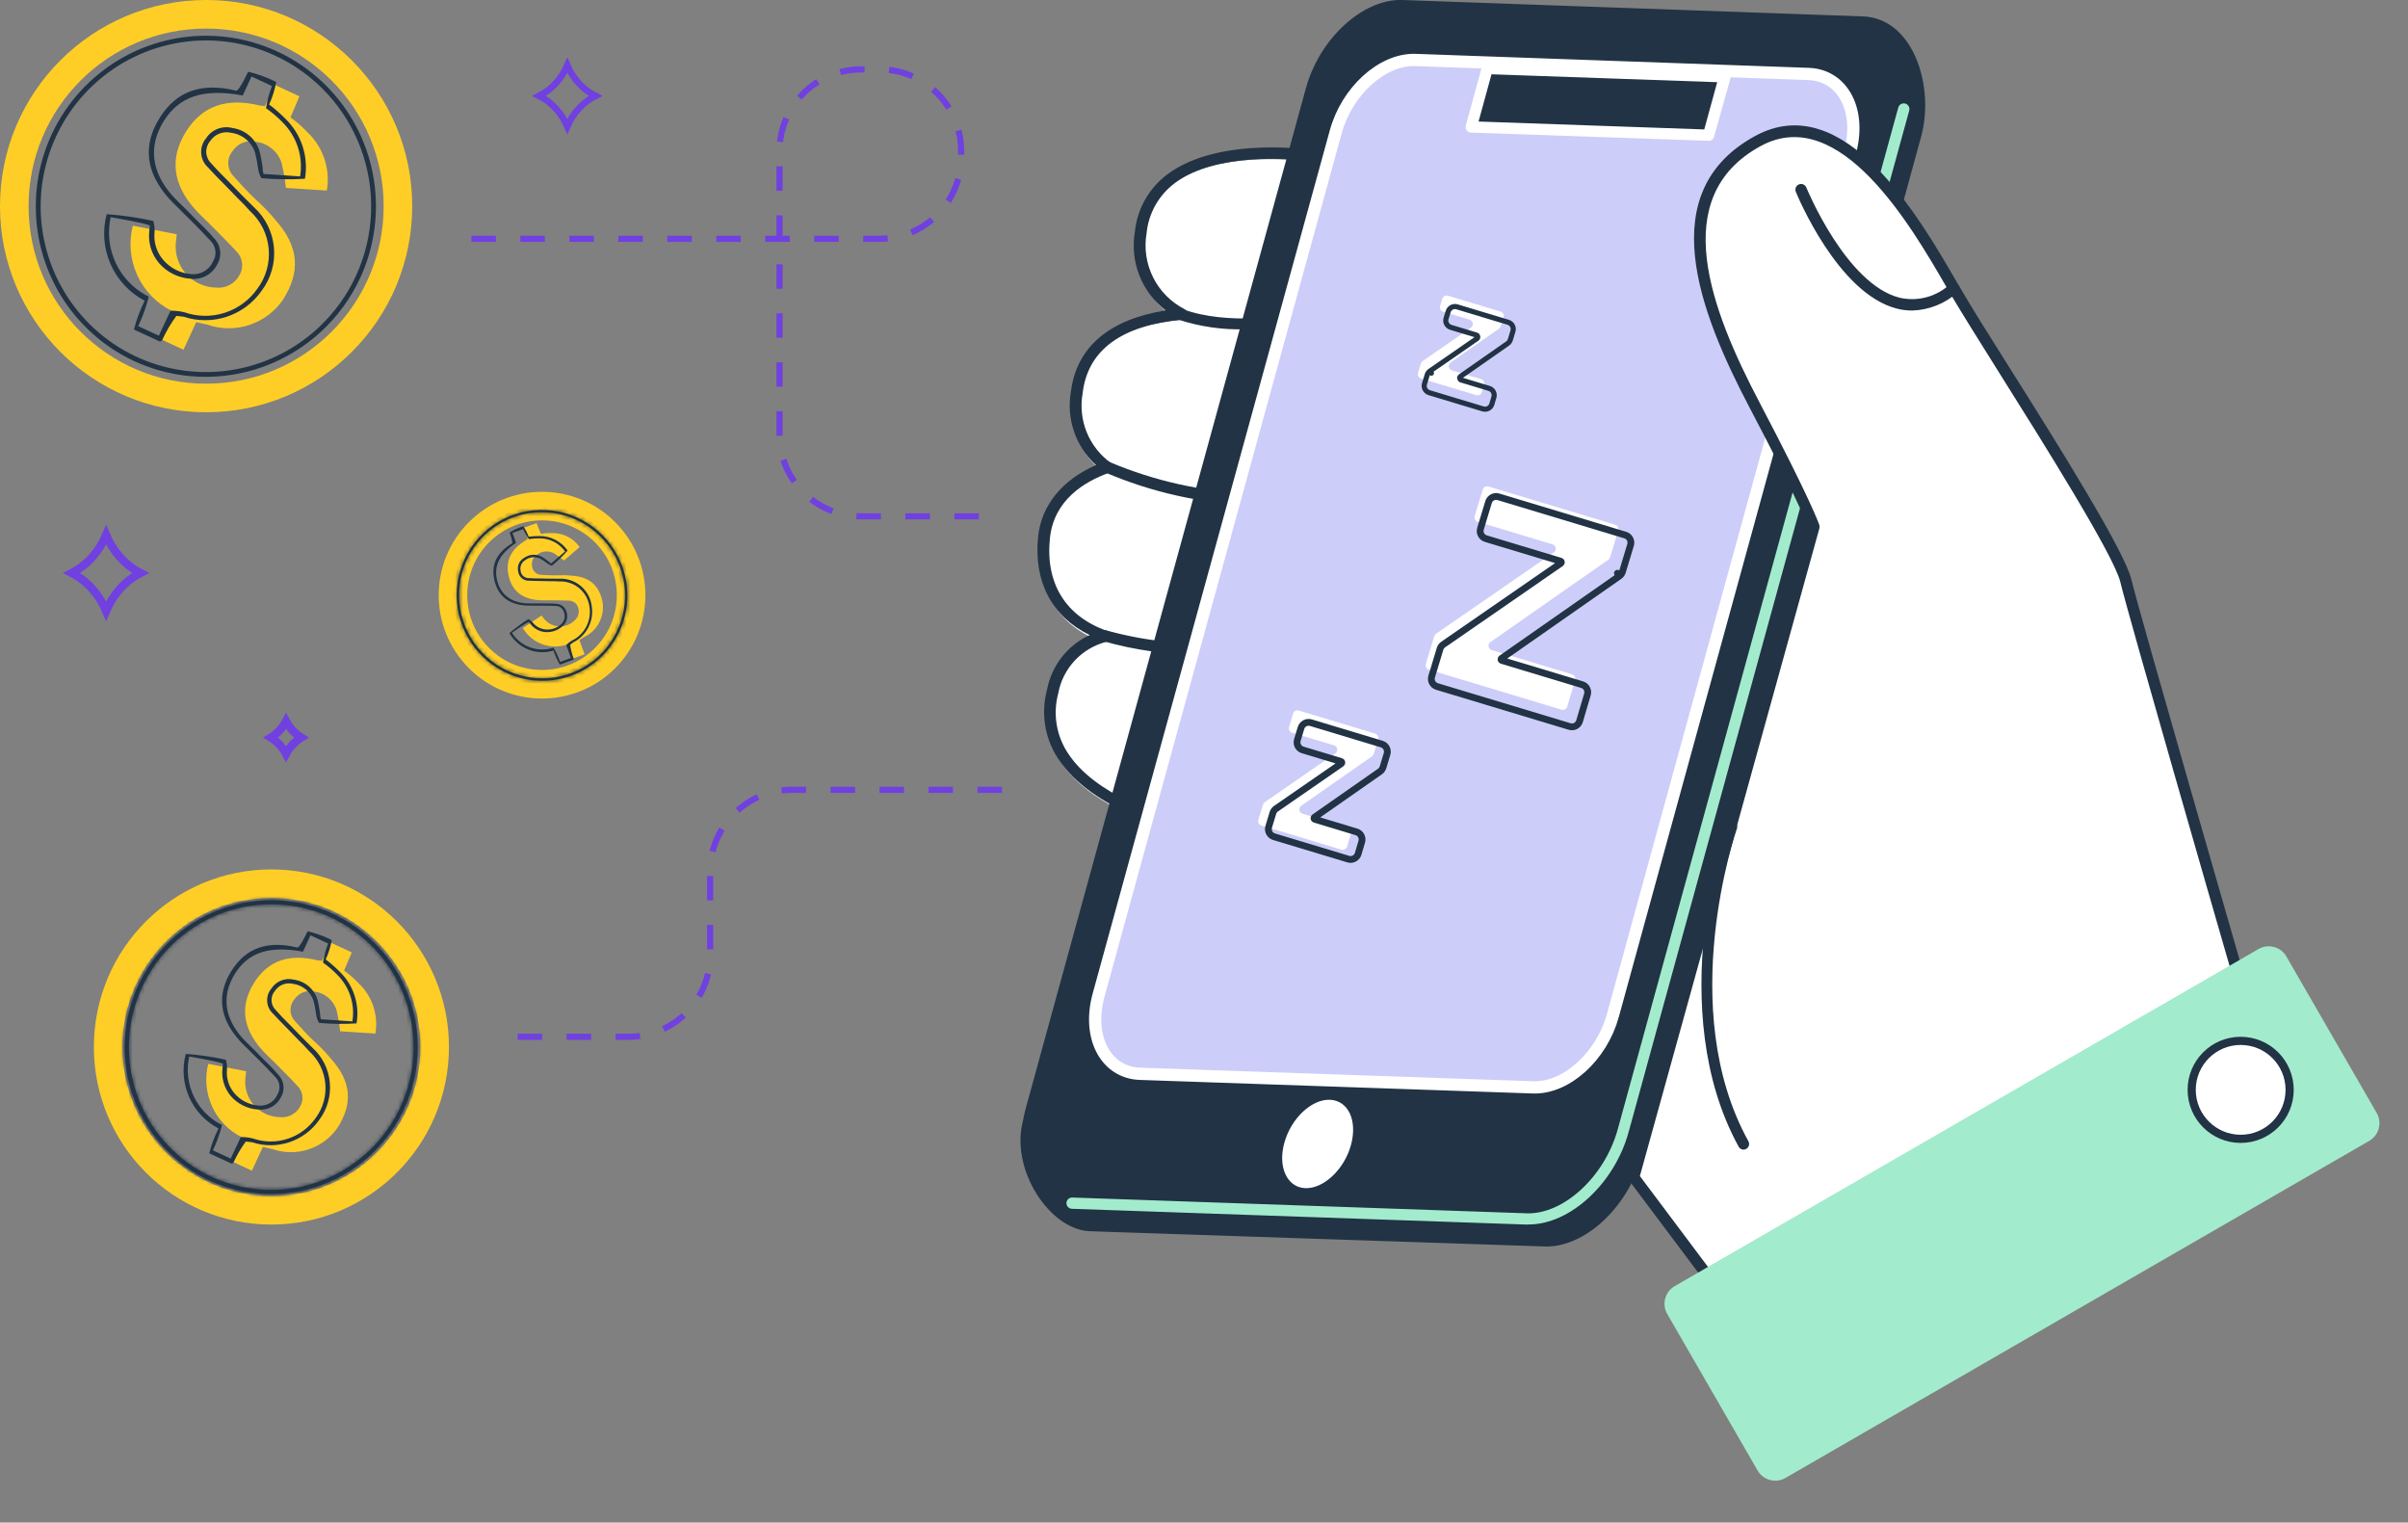 <svg xmlns="http://www.w3.org/2000/svg" width="590" height="373" viewBox="0 0 590 373" fill="none"><rect x="0" y="0" width="590" height="373" fill="#808080" stroke="none"/><g clip-path="url(#clip0_3586_6118)"><path d="M270.141 157.252C259.313 153.437 253.977 144.646 255.162 133.122C256.091 124.202 262.561 118.711 270.631 115.875C267.782 113.838 265.57 111.034 264.251 107.789C262.932 104.545 262.561 100.992 263.18 97.545C264.933 83.804 277.617 79.499 288.96 78.416C285.388 76.573 282.496 73.641 280.702 70.044C278.908 66.447 278.306 62.373 278.983 58.411C282.206 33.12 322.423 39.797 322.423 39.797L290.198 204.044C290.198 204.044 251.347 196.026 257.251 170.942C257.847 167.659 259.382 164.619 261.67 162.189C263.957 159.76 266.9 158.045 270.141 157.252Z" fill="white"/><path d="M290.398 203.922C289.47 203.664 267.608 199.075 259.101 185.618C257.543 183.186 256.509 180.455 256.065 177.601C255.621 174.747 255.777 171.832 256.523 169.041C257.065 166.125 258.299 163.381 260.12 161.04C261.941 158.698 264.297 156.827 266.99 155.584C257.735 151.098 253.223 142.487 254.357 131.479C255.157 123.745 260.313 117.532 268.537 113.949C266.076 111.701 264.223 108.869 263.151 105.714C262.078 102.559 261.82 99.184 262.401 95.902C263.767 85.049 271.785 78.243 285.603 76.052C282.705 73.821 280.472 70.841 279.145 67.433C277.818 64.025 277.448 60.319 278.075 56.716C278.361 53.946 279.222 51.265 280.603 48.846C281.983 46.427 283.853 44.322 286.093 42.666C298.983 33.102 322.185 36.788 323.036 36.943C323.402 37.016 323.726 37.229 323.938 37.536C324.041 37.685 324.111 37.853 324.147 38.03C324.182 38.208 324.182 38.39 324.145 38.567L292.022 202.839C291.948 203.198 291.735 203.513 291.429 203.716C291.209 203.866 290.949 203.946 290.682 203.948L290.398 203.922ZM287.82 44.883C285.887 46.33 284.276 48.164 283.091 50.268C281.906 52.372 281.172 54.7 280.937 57.103C280.295 60.796 280.852 64.598 282.527 67.952C284.201 71.306 286.906 74.036 290.244 75.742C290.494 75.892 290.69 76.117 290.806 76.385C290.921 76.653 290.95 76.95 290.887 77.235C290.824 77.52 290.674 77.778 290.457 77.973C290.239 78.168 289.966 78.289 289.676 78.32C274.801 79.712 266.474 85.745 265.262 96.366C264.693 99.569 265.039 102.868 266.261 105.883C267.483 108.897 269.532 111.506 272.172 113.407C272.374 113.556 272.531 113.757 272.627 113.989C272.722 114.221 272.752 114.474 272.713 114.722C272.67 114.965 272.564 115.193 272.406 115.383C272.248 115.573 272.042 115.719 271.811 115.805C265.701 117.97 258.199 122.508 257.245 131.892C256.11 142.926 261.086 150.995 271.295 154.578C271.575 154.677 271.817 154.863 271.984 155.109C272.151 155.355 272.235 155.648 272.223 155.945C272.21 156.238 272.102 156.519 271.917 156.747C271.731 156.975 271.477 157.136 271.192 157.208C268.195 157.949 265.476 159.54 263.363 161.791C261.25 164.041 259.832 166.854 259.281 169.892C258.628 172.327 258.493 174.872 258.883 177.364C259.274 179.855 260.183 182.236 261.55 184.355C268.279 194.899 284.752 199.823 289.728 201.009L321.257 39.469C316.075 38.851 298.003 37.304 287.794 44.883H287.82Z" fill="#213344"/><path d="M305.091 80.666C308.877 80.725 312.662 80.475 316.408 79.919C316.588 79.894 316.76 79.833 316.916 79.739C317.071 79.646 317.206 79.522 317.312 79.375C317.418 79.228 317.493 79.061 317.533 78.884C317.572 78.707 317.576 78.524 317.543 78.346C317.479 77.984 317.276 77.662 316.977 77.45C316.677 77.237 316.306 77.152 315.944 77.212C315.789 77.212 300.76 79.79 289.88 75.768C289.711 75.707 289.531 75.679 289.351 75.688C289.172 75.696 288.995 75.739 288.832 75.816C288.669 75.893 288.523 76.001 288.402 76.134C288.281 76.267 288.188 76.423 288.127 76.593C288.001 76.935 288.014 77.313 288.163 77.646C288.313 77.978 288.587 78.239 288.926 78.372C294.145 80.05 299.611 80.826 305.091 80.666Z" fill="#213344"/><path d="M306.537 123.746H306.717C306.896 123.742 307.073 123.704 307.238 123.632C307.402 123.56 307.551 123.457 307.676 123.327C307.8 123.198 307.898 123.046 307.963 122.878C308.029 122.711 308.061 122.533 308.058 122.354C308.068 122.17 308.041 121.986 307.979 121.813C307.917 121.64 307.82 121.481 307.695 121.346C307.569 121.211 307.418 121.103 307.25 121.028C307.082 120.953 306.901 120.913 306.717 120.91C294.714 120.492 282.891 117.87 271.836 113.176C271.498 113.039 271.118 113.04 270.781 113.18C270.443 113.32 270.174 113.587 270.032 113.923C269.959 114.089 269.921 114.268 269.918 114.448C269.915 114.629 269.949 114.809 270.016 114.976C270.083 115.144 270.183 115.297 270.309 115.426C270.436 115.555 270.587 115.658 270.753 115.728C282.083 120.589 294.216 123.308 306.537 123.746Z" fill="#213344"/><path d="M294.575 160.405C297.978 160.405 300.143 160.224 300.375 160.198C300.555 160.182 300.729 160.129 300.889 160.045C301.048 159.961 301.189 159.846 301.304 159.707C301.419 159.568 301.505 159.408 301.558 159.236C301.611 159.064 301.63 158.883 301.613 158.703C301.596 158.524 301.544 158.349 301.46 158.19C301.375 158.031 301.26 157.89 301.122 157.775C300.983 157.66 300.823 157.573 300.65 157.52C300.478 157.467 300.297 157.449 300.118 157.466C290.349 158.092 280.545 157.072 271.115 154.449C270.942 154.394 270.76 154.373 270.579 154.388C270.399 154.403 270.223 154.455 270.062 154.539C269.901 154.623 269.759 154.738 269.643 154.877C269.527 155.017 269.44 155.178 269.388 155.352C269.283 155.704 269.322 156.083 269.496 156.407C269.67 156.73 269.964 156.972 270.316 157.079C278.206 159.321 286.372 160.44 294.575 160.405Z" fill="#213344"/><path d="M251.155 274.56L251.159 274.542L251.163 274.524C251.316 273.708 251.494 272.87 251.722 271.982C251.722 271.981 251.723 271.979 251.723 271.978L320.451 21.737L320.451 21.736C322.101 15.72 325.549 10.317 329.767 6.463C333.991 2.605 338.942 0.338 343.592 0.5L456.506 4.522C456.507 4.522 456.507 4.522 456.508 4.522C462.419 4.769 466.668 8.891 469.043 14.56C471.42 20.23 471.87 27.353 470.224 33.357L401.623 283.631C399.96 289.648 396.512 295.051 392.296 298.905C388.076 302.764 383.132 305.03 378.482 304.868L378.481 304.868L266.936 301.13C266.935 301.13 266.933 301.13 266.932 301.13C262.344 300.92 257.599 297.329 254.382 292.184C251.175 287.053 249.574 280.504 251.155 274.56Z" fill="#213344" stroke="#213344"/><path d="M374.574 299.979C384.705 299.979 395.585 289.951 399.039 277.344L467.795 27.069C467.89 26.714 467.84 26.335 467.656 26.016C467.473 25.698 467.171 25.464 466.816 25.368C466.464 25.272 466.088 25.319 465.77 25.497C465.452 25.675 465.216 25.971 465.114 26.322L396.384 276.622C393.187 288.275 383.107 297.505 374.135 297.247L262.713 293.38C262.348 293.373 261.995 293.509 261.73 293.76C261.465 294.011 261.309 294.356 261.295 294.72C261.288 295.085 261.425 295.438 261.675 295.703C261.926 295.969 262.271 296.125 262.636 296.138L374.058 300.005L374.574 299.979Z" fill="#A3EBCD"/><path d="M364.566 16.242L364.411 16.783L360.467 31.091L418.627 33.128L422.572 18.82L422.726 18.253L364.566 16.242Z" fill="#213344"/><path d="M346.833 14.691L346.832 14.691C342.635 14.544 338.404 16.56 334.948 19.712C331.476 22.88 328.653 27.307 327.288 32.265L327.287 32.266L269.179 243.767C269.179 243.767 269.179 243.767 269.178 243.768C267.815 248.718 268.128 253.399 269.909 256.951C271.714 260.549 275.008 262.916 279.286 263.066L279.287 263.066L375.627 266.391C379.824 266.538 384.056 264.523 387.512 261.37C390.984 258.202 393.806 253.775 395.172 248.817L395.172 248.816L453.255 37.419C454.618 32.469 454.313 27.788 452.535 24.235C450.732 20.635 447.438 18.269 443.147 18.12L346.833 14.691Z" fill="#CDCDFA" stroke="white" stroke-width="3"/><path d="M325.846 269.43C321.334 269.275 316.333 273.993 314.683 279.974C313.033 285.955 315.379 290.931 319.839 291.085C324.299 291.24 329.352 286.522 331.002 280.541C332.652 274.56 330.383 269.61 325.846 269.43Z" fill="white"/><path d="M364.411 16.783L360.467 31.091L418.627 33.128L422.572 18.82L364.411 16.783Z" fill="#213344"/><path d="M418.603 34.494L360.443 32.483C360.232 32.48 360.025 32.428 359.838 32.331C359.65 32.235 359.488 32.096 359.363 31.926C359.238 31.757 359.155 31.56 359.118 31.353C359.082 31.145 359.094 30.932 359.154 30.73L363.072 16.422C363.168 16.133 363.356 15.882 363.607 15.71C363.859 15.538 364.16 15.453 364.464 15.468L422.728 17.427C422.934 17.441 423.136 17.498 423.318 17.596C423.5 17.694 423.66 17.83 423.785 17.994C423.913 18.16 423.999 18.355 424.035 18.562C424.071 18.769 424.056 18.981 423.991 19.18L419.969 33.514C419.885 33.805 419.709 34.06 419.467 34.241C419.225 34.423 418.931 34.52 418.629 34.52L418.603 34.494ZM365.444 18.201L362.273 29.776L417.572 31.71L420.743 20.134L365.444 18.201Z" fill="white"/><path d="M400.301 288.43L418.347 312.302L548.073 237.539C548.073 237.539 523.247 151.691 520.978 142.359C518.71 133.026 487.49 85.564 479.446 72.185C471.403 58.805 452.609 22.558 430.722 34.52C407.107 47.41 417.367 75.381 429.948 99.28C442.529 123.178 444.462 128.901 444.462 128.901L400.301 288.43Z" fill="white"/><path d="M417.109 313.128L399.192 289.255C399.067 289.082 398.982 288.884 398.942 288.675C398.902 288.466 398.908 288.25 398.96 288.043L443.018 129.082C442.399 127.484 439.435 120.291 428.71 99.925C416.181 76.104 405.018 46.972 430.051 33.308C451.861 21.424 470.345 53.391 479.239 68.756L480.76 71.334C482.952 75.098 487.025 81.646 491.743 89.097C504.633 109.515 520.488 134.934 522.189 141.869C524.432 151.047 549.027 236.122 549.259 236.973C549.347 237.266 549.334 237.581 549.222 237.866C549.109 238.151 548.904 238.39 548.64 238.545L418.888 313.514C418.681 313.625 418.452 313.687 418.217 313.695C418.001 313.695 417.788 313.643 417.595 313.545C417.402 313.446 417.235 313.303 417.109 313.128ZM519.508 142.565C517.936 136.069 500.766 108.716 489.397 90.618C484.679 83.09 480.606 76.594 478.363 72.778L476.842 70.2C468.386 55.583 450.804 25.188 431.391 35.783C408.447 48.287 419.223 75.975 431.159 98.687C443.74 122.637 445.699 128.412 445.777 128.644C445.841 128.906 445.841 129.181 445.777 129.443L401.795 288.121L418.578 310.498L546.32 236.766C543.355 226.532 521.648 151.382 519.508 142.565Z" fill="#213344"/><path d="M553.372 232.5L410.334 315.083C407.943 316.464 407.123 319.522 408.504 321.913L430.637 360.249C432.017 362.64 435.075 363.459 437.467 362.079L580.505 279.496C582.897 278.115 583.716 275.057 582.335 272.665L560.202 234.33C558.822 231.939 555.764 231.119 553.372 232.5Z" fill="#A3EBCD"/><path d="M427.187 281.65C427.415 281.654 427.639 281.591 427.831 281.469C427.991 281.385 428.133 281.27 428.248 281.131C428.363 280.992 428.449 280.832 428.502 280.659C428.555 280.487 428.573 280.305 428.555 280.126C428.537 279.946 428.484 279.772 428.399 279.613C410.352 247.001 425.408 203.458 425.563 203.02C425.629 202.849 425.659 202.667 425.654 202.484C425.648 202.301 425.605 202.121 425.528 201.955C425.451 201.789 425.342 201.64 425.206 201.517C425.071 201.394 424.912 201.299 424.739 201.239C424.567 201.178 424.383 201.153 424.201 201.165C424.018 201.176 423.84 201.225 423.676 201.307C423.512 201.389 423.367 201.503 423.248 201.642C423.129 201.781 423.04 201.943 422.985 202.117C422.83 202.556 407.517 247.233 426.001 280.928C426.116 281.143 426.287 281.324 426.496 281.451C426.704 281.577 426.943 281.646 427.187 281.65Z" fill="#213344"/><path d="M468.489 76.078C472.583 75.961 476.507 74.409 479.574 71.695C479.715 71.581 479.832 71.441 479.918 71.283C480.004 71.124 480.059 70.95 480.078 70.771C480.097 70.591 480.081 70.41 480.03 70.237C479.979 70.063 479.894 69.902 479.781 69.761C479.667 69.621 479.527 69.504 479.369 69.418C479.21 69.331 479.036 69.277 478.857 69.258C478.677 69.239 478.495 69.255 478.322 69.306C478.149 69.357 477.988 69.442 477.847 69.555C476.215 71.1 474.227 72.217 472.059 72.806C469.89 73.395 467.61 73.439 465.421 72.932C452.299 69.607 442.683 46.172 442.58 45.94C442.512 45.771 442.412 45.617 442.284 45.486C442.157 45.356 442.005 45.252 441.838 45.18C441.67 45.108 441.49 45.07 441.308 45.068C441.125 45.066 440.944 45.099 440.775 45.167C440.606 45.235 440.451 45.335 440.321 45.462C440.191 45.59 440.086 45.742 440.015 45.909C439.943 46.077 439.905 46.257 439.902 46.439C439.9 46.621 439.934 46.802 440.002 46.971C440.414 48.003 450.314 71.875 464.699 75.588C465.936 75.916 467.21 76.08 468.489 76.078Z" fill="#213344"/><circle cx="549" cy="267" r="12" fill="white" stroke="#213344" stroke-width="2"/><path d="M347.443 91.344C347.265 91.93 347.597 92.549 348.183 92.726L361.709 96.806C362.298 96.984 362.92 96.648 363.094 96.058L363.622 94.268C363.795 93.683 363.463 93.069 362.879 92.893L355.764 90.747C354.877 90.479 354.69 89.307 355.45 88.776L367.304 80.495C367.508 80.352 367.658 80.145 367.73 79.906L368.393 77.714C368.571 77.127 368.239 76.509 367.653 76.332L354.772 72.446C354.186 72.269 353.567 72.601 353.389 73.188L352.849 74.974C352.672 75.56 353.004 76.178 353.59 76.355L360.084 78.314C360.973 78.583 361.157 79.76 360.393 80.288L348.568 88.458C348.361 88.601 348.209 88.81 348.136 89.05L347.443 91.344Z" fill="white"/><path d="M308.321 200.858C308.144 201.445 308.476 202.063 309.062 202.24L328.678 208.158C329.267 208.335 329.888 208 330.063 207.409L331.041 204.096C331.213 203.511 330.881 202.897 330.298 202.721L319.153 199.359C318.266 199.092 318.079 197.919 318.839 197.389L336.155 185.291C336.36 185.148 336.51 184.941 336.582 184.702L337.671 181.1C337.849 180.514 337.517 179.895 336.931 179.718L318.214 174.072C317.628 173.895 317.008 174.227 316.831 174.813L315.831 178.12C315.654 178.706 315.985 179.325 316.572 179.502L326.862 182.606C327.751 182.874 327.935 184.051 327.171 184.58L309.885 196.523C309.678 196.666 309.526 196.874 309.453 197.115L308.321 200.858Z" fill="white"/><path d="M349.358 162.674C349.18 163.261 349.512 163.879 350.098 164.056L382.613 173.865C383.203 174.043 383.824 173.707 383.998 173.117L385.929 166.576C386.102 165.992 385.77 165.378 385.186 165.201L365.506 159.265C364.619 158.997 364.432 157.825 365.192 157.294L394.08 137.112C394.284 136.969 394.434 136.762 394.506 136.524L396.498 129.937C396.676 129.351 396.344 128.732 395.758 128.555L364.679 119.18C364.093 119.003 363.474 119.335 363.296 119.921L361.322 126.448C361.145 127.035 361.476 127.653 362.063 127.83L380.393 133.36C381.283 133.628 381.467 134.805 380.703 135.334L351.85 155.269C351.643 155.411 351.491 155.62 351.418 155.86L349.358 162.674Z" fill="white"/><path d="M350.78 165.761C350.47 166.787 351.05 167.87 352.076 168.18L384.591 177.988C385.623 178.299 386.71 177.712 387.015 176.679L388.946 170.138C389.248 169.115 388.667 168.041 387.646 167.732L367.966 161.796C367.744 161.729 367.697 161.436 367.887 161.303L396.775 141.121L396.298 140.439L396.775 141.121C397.132 140.871 397.395 140.508 397.522 140.091L399.514 133.505C399.824 132.479 399.243 131.396 398.217 131.086L367.139 121.711C366.112 121.401 365.029 121.982 364.719 123.008L362.744 129.535C362.434 130.561 363.015 131.644 364.041 131.954L382.371 137.483C382.594 137.55 382.64 137.845 382.449 137.977L353.596 157.912C353.234 158.162 352.968 158.527 352.841 158.947L350.78 165.761Z" stroke="#213344" stroke-width="1.664" stroke-linejoin="round"/><path d="M310.852 202.563C310.542 203.589 311.123 204.672 312.149 204.982L330.354 210.474C331.385 210.785 332.473 210.197 332.777 209.164L333.651 206.204C333.953 205.181 333.373 204.106 332.351 203.798L322.14 200.717C321.918 200.65 321.871 200.357 322.061 200.225L338.112 189.011C338.47 188.761 338.733 188.398 338.859 187.981L339.85 184.706C340.16 183.68 339.58 182.597 338.553 182.287L321.189 177.049C320.162 176.739 319.079 177.32 318.769 178.346L317.875 181.3C317.565 182.326 318.145 183.409 319.171 183.719L328.582 186.557C328.804 186.625 328.85 186.919 328.659 187.051L312.638 198.12C312.277 198.37 312.01 198.735 311.883 199.156L310.852 202.563Z" stroke="#213344" stroke-width="1.664" stroke-linejoin="round"/><path d="M349.024 94.04C348.747 94.957 349.266 95.925 350.183 96.202L363.363 100.178C364.285 100.456 365.258 99.931 365.53 99.007L366.033 97.304C366.303 96.389 365.784 95.428 364.871 95.153L357.984 93.075C357.598 92.959 357.516 92.449 357.847 92.218L369.391 84.153C369.711 83.929 369.946 83.605 370.059 83.232L370.698 81.119C370.975 80.202 370.456 79.234 369.539 78.957L356.989 75.171C356.072 74.894 355.103 75.414 354.826 76.331L354.311 78.031C354.034 78.948 354.553 79.916 355.471 80.193L361.749 82.087C362.136 82.204 362.216 82.716 361.883 82.946L350.368 90.902L350.724 91.417L350.368 90.902C350.045 91.126 349.807 91.452 349.693 91.828L349.024 94.04Z" stroke="#213344" stroke-width="1.253" stroke-linejoin="round"/></g><path d="M34.418 140.379C32.532 141.342 30.815 142.678 29.351 144.324C27.964 145.884 26.834 147.689 26 149.656C25.166 147.689 24.036 145.884 22.649 144.324C21.186 142.678 19.47 141.343 17.584 140.38C19.471 139.416 21.189 138.079 22.653 136.431C24.039 134.871 25.169 133.066 26.002 131.099C26.835 133.066 27.965 134.871 29.35 136.431C30.814 138.078 32.531 139.415 34.418 140.379Z" stroke="#7040E0" stroke-width="2"/><path d="M145.898 23.494C144.359 24.264 142.957 25.332 141.761 26.649C140.616 27.91 139.684 29.372 139 30.966C138.316 29.372 137.384 27.91 136.239 26.649C135.043 25.332 133.642 24.264 132.104 23.495C133.643 22.724 135.046 21.655 136.242 20.337C137.387 19.076 138.318 17.614 139.002 16.019C139.686 17.613 140.617 19.075 141.761 20.336C142.957 21.654 144.359 22.724 145.898 23.494Z" stroke="#7040E0" stroke-width="1.6"/><path d="M73.801 180.694C72.998 181.187 72.261 181.8 71.611 182.515C71.017 183.168 70.505 183.896 70.084 184.681C69.663 183.896 69.151 183.168 68.557 182.515C67.907 181.8 67.17 181.188 66.368 180.695C67.171 180.202 67.909 179.589 68.559 178.873C69.153 178.22 69.665 177.492 70.085 176.707C70.506 177.491 71.017 178.22 71.61 178.873C72.261 179.588 72.998 180.201 73.801 180.694Z" stroke="#7040E0" stroke-width="2"/><path d="M115.5 58.5H215.5C226.546 58.5 235.5 49.546 235.5 38.5V37C235.5 25.954 226.546 17 215.5 17L211 17C199.954 17 191 25.954 191 37V80V106.5C191 117.546 199.954 126.5 211 126.5H242.5" stroke="#7040E0" stroke-width="1.5" stroke-linejoin="round" stroke-dasharray="6 6"/><path d="M245.5 193.5L194 193.5C182.954 193.5 174 202.454 174 213.5V234C174 245.046 165.046 254 154 254H123.5" stroke="#7040E0" stroke-width="1.5" stroke-linejoin="round" stroke-dasharray="6 6"/><circle cx="66.5" cy="256.5" r="40" stroke="#FFCE26" stroke-width="7"/><path d="M82.684 276.305C80.954 278.793 78.462 280.647 75.587 281.586C72.712 282.526 69.61 282.499 66.753 281.511L64.408 280.991L61.724 286.81L56.437 284.339L59.207 278.593C56.006 276.983 53.449 274.325 51.962 271.058C50.474 267.791 50.144 264.111 51.026 260.628L60.31 262.442L60.097 264.322C60.002 265.5 60.148 266.685 60.526 267.804C60.904 268.923 61.506 269.952 62.295 270.829C63.084 271.706 64.044 272.412 65.116 272.903C66.187 273.394 67.348 273.66 68.526 273.685C69.524 273.802 70.535 273.617 71.428 273.152C72.32 272.688 73.054 271.966 73.534 271.08C74.004 270.292 74.198 269.369 74.083 268.459C73.968 267.548 73.552 266.703 72.901 266.059C71.07 264.074 69.135 262.173 67.234 260.245C66.209 259.24 65.149 258.263 64.194 257.203C59.421 251.872 58.779 246.373 62.222 240.831C65.666 235.288 70.86 233.561 77.846 235.273L78.908 235.393L80.967 230.899L86.195 233.332L84.299 237.781C85.599 238.705 86.804 239.756 87.898 240.918C89.534 242.472 90.762 244.407 91.473 246.552C92.185 248.697 92.358 250.985 91.976 253.214L83.342 252.648C83.147 250.918 82.856 249.201 82.47 247.504C82.103 246.302 81.399 245.232 80.442 244.42C79.485 243.609 78.316 243.09 77.073 242.927C76.139 242.697 75.157 242.763 74.262 243.116C73.366 243.469 72.602 244.091 72.073 244.898C71.449 245.659 71.128 246.626 71.175 247.611C71.221 248.595 71.63 249.527 72.324 250.225C73.867 251.954 75.498 253.757 77.16 255.278C78.822 256.799 80.01 258.044 81.203 259.512C86.056 264.98 86.525 270.331 82.684 276.305Z" fill="#FFCE26"/><path d="M56.554 284.987L51.264 282.547C51.803 280.442 52.564 278.401 53.535 276.459C50.33 274.781 47.789 272.058 46.332 268.739C44.874 265.42 44.586 261.702 45.515 258.195C48.824 258.429 52.11 258.908 55.348 259.627C55.575 260.409 55.665 261.224 55.613 262.036C55.511 263.074 55.619 264.122 55.93 265.117C56.242 266.111 56.749 267.033 57.424 267.826C58.172 268.702 59.086 269.42 60.113 269.94C61.14 270.459 62.26 270.769 63.407 270.852C64.346 270.942 65.29 270.734 66.105 270.257C66.919 269.78 67.564 269.058 67.947 268.194C68.374 267.507 68.552 266.695 68.453 265.892C68.354 265.09 67.984 264.346 67.403 263.785C66.109 262.37 64.745 261.009 63.412 259.653L61.732 258.003L60.711 256.967C60.025 256.318 59.343 255.638 58.696 254.93C53.753 249.42 53.074 243.696 56.671 237.917C60.267 232.138 65.624 230.366 72.857 232.137C73.482 232.208 75.366 228.139 75.366 228.139C77.418 228.625 79.406 229.351 81.289 230.301C81.001 231.942 80.501 233.539 79.802 235.05C80.982 235.943 82.098 236.917 83.141 237.967C84.838 239.579 86.112 241.587 86.847 243.813C87.583 246.038 87.758 248.412 87.357 250.723C84.294 250.911 81.222 250.87 78.166 250.601C77.793 249.952 77.551 249.234 77.456 248.49C77.323 247.397 77.118 246.314 76.843 245.248C76.493 244.138 75.834 243.151 74.944 242.404C74.054 241.656 72.969 241.18 71.817 241.03C70.984 240.822 70.107 240.878 69.307 241.19C68.506 241.503 67.822 242.057 67.349 242.776C66.779 243.438 66.486 244.294 66.528 245.167C66.57 246.04 66.946 246.863 67.577 247.466C68.639 248.697 69.83 249.91 70.969 251.023L72.385 252.484L73.773 253.911C74.684 254.807 75.588 255.766 76.616 256.739C79.028 258.954 80.527 261.993 80.818 265.261C81.109 268.529 80.171 271.788 78.189 274.399C76.392 276.952 73.825 278.859 70.866 279.838C67.907 280.816 64.713 280.815 61.757 279.834L60.226 279.66C59.064 281.239 58.066 282.933 57.249 284.716C57.224 284.782 57.185 284.842 57.136 284.892C57.086 284.941 57.027 284.98 56.961 285.006C56.896 285.031 56.826 285.043 56.756 285.039C56.686 285.036 56.617 285.018 56.554 284.987ZM52.168 281.824L56.526 283.841L58.99 278.568C59.979 278.552 60.966 278.664 61.926 278.901C64.682 279.863 67.677 279.898 70.456 278.999C73.235 278.1 75.647 276.317 77.326 273.921C79.14 271.489 79.988 268.468 79.705 265.445C79.422 262.423 78.028 259.614 75.795 257.566C74.954 256.614 74.047 255.687 73.164 254.825L71.748 253.364L70.332 251.903C69.196 250.759 68.005 249.545 66.908 248.342C66.055 247.568 65.535 246.492 65.459 245.341C65.383 244.189 65.756 243.053 66.5 242.172C67.081 241.277 67.926 240.587 68.918 240.199C69.909 239.81 70.997 239.743 72.028 240.007C73.361 240.188 74.613 240.75 75.635 241.625C76.658 242.5 77.408 243.652 77.795 244.944C78.082 246.106 78.297 247.286 78.439 248.475C78.392 248.882 78.534 249.311 78.616 249.701L86.338 250.227C86.672 248.179 86.516 246.08 85.881 244.105C85.247 242.13 84.154 240.335 82.691 238.868C81.61 237.742 80.422 236.726 79.144 235.832C79.383 234.229 79.805 232.659 80.402 231.152L76.075 229.139L74.229 233.15C65.833 231.595 60.757 233.399 57.544 238.587C54.33 243.775 54.851 249.228 59.454 254.382C60.074 255.055 60.759 255.703 61.414 256.349L62.466 257.388L64.111 259.066C65.444 260.422 66.964 261.8 68.13 263.233C68.859 263.951 69.324 264.894 69.45 265.911C69.576 266.927 69.355 267.957 68.824 268.832C68.319 269.832 67.523 270.653 66.541 271.188C65.559 271.723 64.439 271.946 63.329 271.826C62.021 271.758 60.741 271.423 59.567 270.843C58.393 270.263 57.349 269.449 56.499 268.451C55.745 267.545 55.178 266.497 54.834 265.368C54.489 264.239 54.373 263.052 54.492 261.878C54.538 261.471 54.585 261.063 54.631 260.656C54.677 260.249 46.36 258.83 46.36 258.83C45.632 262.126 46.028 265.57 47.484 268.611C48.94 271.653 51.373 274.115 54.391 275.604C53.863 277.748 53.118 279.832 52.168 281.824Z" fill="#213344"/><mask id="path-33-inside-1_3586_6118" fill="white"><path d="M51.36 289.22C44.919 286.233 39.508 281.396 35.809 275.323C32.111 269.249 30.291 262.211 30.581 255.098C30.871 247.985 33.257 241.117 37.437 235.361C41.617 229.605 47.405 225.22 54.067 222.761C60.73 220.301 67.968 219.877 74.868 221.543C81.768 223.208 88.019 226.889 92.832 232.118C97.644 237.348 100.801 243.892 101.905 250.923C103.008 257.955 102.008 265.158 99.031 271.622C95.023 280.286 87.753 287.004 78.817 290.303C69.88 293.602 60.006 293.212 51.36 289.22ZM81.125 224.762C74.859 221.857 67.874 220.883 61.053 221.962C54.231 223.042 47.882 226.127 42.807 230.826C37.733 235.526 34.162 241.629 32.547 248.363C30.932 255.097 31.345 262.159 33.733 268.654C36.123 275.15 40.38 280.788 45.967 284.853C51.554 288.918 58.219 291.229 65.119 291.492C72.019 291.755 78.842 289.959 84.726 286.331C90.61 282.703 95.289 277.407 98.172 271.112C102.01 262.69 102.372 253.09 99.178 244.406C95.985 235.722 89.495 228.661 81.125 224.762Z"/></mask><path d="M51.36 289.22C44.919 286.233 39.508 281.396 35.809 275.323C32.111 269.249 30.291 262.211 30.581 255.098C30.871 247.985 33.257 241.117 37.437 235.361C41.617 229.605 47.405 225.22 54.067 222.761C60.73 220.301 67.968 219.877 74.868 221.543C81.768 223.208 88.019 226.889 92.832 232.118C97.644 237.348 100.801 243.892 101.905 250.923C103.008 257.955 102.008 265.158 99.031 271.622C95.023 280.286 87.753 287.004 78.817 290.303C69.88 293.602 60.006 293.212 51.36 289.22ZM81.125 224.762C74.859 221.857 67.874 220.883 61.053 221.962C54.231 223.042 47.882 226.127 42.807 230.826C37.733 235.526 34.162 241.629 32.547 248.363C30.932 255.097 31.345 262.159 33.733 268.654C36.123 275.15 40.38 280.788 45.967 284.853C51.554 288.918 58.219 291.229 65.119 291.492C72.019 291.755 78.842 289.959 84.726 286.331C90.61 282.703 95.289 277.407 98.172 271.112C102.01 262.69 102.372 253.09 99.178 244.406C95.985 235.722 89.495 228.661 81.125 224.762Z" fill="#213344"/><path d="M99.031 271.622L100.393 272.252L100.394 272.249L99.031 271.622ZM98.172 271.112L99.535 271.737L99.537 271.734L98.172 271.112ZM51.991 287.859C45.82 284.997 40.635 280.363 37.09 274.543L34.528 276.103C38.381 282.43 44.018 287.468 50.729 290.581L51.991 287.859ZM37.09 274.543C33.546 268.722 31.802 261.977 32.08 255.159L29.082 255.037C28.781 262.446 30.675 269.777 34.528 276.103L37.09 274.543ZM32.08 255.159C32.358 248.342 34.644 241.759 38.651 236.242L36.223 234.479C31.869 240.475 29.384 247.629 29.082 255.037L32.08 255.159ZM38.651 236.242C42.657 230.726 48.203 226.524 54.587 224.168L53.548 221.353C46.606 223.916 40.578 228.484 36.223 234.479L38.651 236.242ZM54.587 224.168C60.97 221.811 67.906 221.405 74.516 223.001L75.22 220.085C68.031 218.349 60.489 218.791 53.548 221.353L54.587 224.168ZM74.516 223.001C81.127 224.597 87.116 228.123 91.728 233.134L93.935 231.102C88.922 225.654 82.409 221.82 75.22 220.085L74.516 223.001ZM91.728 233.134C96.339 238.145 99.365 244.416 100.423 251.156L103.387 250.691C102.237 243.367 98.949 236.55 93.935 231.102L91.728 233.134ZM100.423 251.156C101.481 257.895 100.522 264.799 97.669 270.994L100.394 272.249C103.495 265.516 104.536 258.014 103.387 250.691L100.423 251.156ZM97.67 270.992C93.828 279.296 86.86 285.734 78.297 288.895L79.336 291.71C88.646 288.273 96.218 281.275 100.393 272.252L97.67 270.992ZM78.297 288.895C69.734 292.057 60.273 291.684 51.989 287.858L50.731 290.582C59.739 294.741 70.026 295.147 79.336 291.71L78.297 288.895ZM81.756 223.401C75.22 220.371 67.933 219.355 60.818 220.481L61.287 223.444C67.814 222.411 74.498 223.343 80.494 226.123L81.756 223.401ZM60.818 220.481C53.703 221.607 47.08 224.824 41.788 229.726L43.827 231.927C48.683 227.429 54.76 224.477 61.287 223.444L60.818 220.481ZM41.788 229.726C36.496 234.627 32.773 240.991 31.088 248.013L34.005 248.713C35.552 242.267 38.97 236.425 43.827 231.927L41.788 229.726ZM31.088 248.013C29.404 255.035 29.834 262.399 32.326 269.172L35.141 268.137C32.855 261.919 32.459 255.159 34.005 248.713L31.088 248.013ZM32.326 269.172C34.817 275.946 39.257 281.825 45.084 286.066L46.85 283.64C41.503 279.75 37.428 274.354 35.141 268.137L32.326 269.172ZM45.084 286.066C50.912 290.306 57.864 292.716 65.062 292.991L65.176 289.993C58.574 289.741 52.196 287.53 46.85 283.64L45.084 286.066ZM65.062 292.991C72.259 293.265 79.376 291.392 85.513 287.608L83.939 285.054C78.308 288.526 71.778 290.245 65.176 289.993L65.062 292.991ZM85.513 287.608C91.65 283.824 96.53 278.3 99.535 271.737L96.808 270.488C94.049 276.513 89.57 281.582 83.939 285.054L85.513 287.608ZM99.537 271.734C103.539 262.953 103.916 252.943 100.586 243.888L97.77 244.924C100.828 253.237 100.481 262.427 96.807 270.49L99.537 271.734ZM100.586 243.888C97.256 234.834 90.488 227.469 81.759 223.402L80.492 226.122C88.501 229.853 94.713 236.611 97.77 244.924L100.586 243.888Z" fill="#213344" mask="url(#path-33-inside-1_3586_6118)"/><circle cx="50.5" cy="50.5" r="47" stroke="#FFCE26" stroke-width="7"/><path d="M69.291 73.492C67.283 76.38 64.39 78.533 61.052 79.623C57.714 80.714 54.113 80.683 50.796 79.535L48.074 78.932L44.958 85.687L38.82 82.819L42.036 76.148C38.32 74.279 35.352 71.193 33.625 67.4C31.898 63.607 31.514 59.336 32.539 55.293L43.317 57.398L43.07 59.58C42.959 60.948 43.128 62.323 43.567 63.623C44.006 64.922 44.705 66.117 45.621 67.135C46.537 68.153 47.652 68.972 48.896 69.542C50.139 70.112 51.486 70.421 52.854 70.45C54.013 70.586 55.187 70.371 56.223 69.832C57.26 69.293 58.111 68.455 58.669 67.426C59.215 66.512 59.439 65.44 59.306 64.383C59.173 63.326 58.69 62.345 57.934 61.597C55.808 59.293 53.561 57.086 51.355 54.847C50.165 53.681 48.934 52.547 47.825 51.316C42.284 45.127 41.539 38.744 45.537 32.309C49.534 25.875 55.564 23.869 63.674 25.857L64.907 25.997L67.298 20.78L73.367 23.604L71.166 28.769C72.675 29.841 74.074 31.061 75.344 32.41C77.243 34.215 78.669 36.461 79.495 38.951C80.32 41.441 80.521 44.098 80.078 46.685L70.054 46.028C69.829 44.02 69.49 42.026 69.042 40.057C68.616 38.661 67.799 37.419 66.688 36.476C65.578 35.534 64.22 34.932 62.777 34.742C61.693 34.475 60.553 34.552 59.513 34.962C58.474 35.372 57.586 36.095 56.973 37.031C56.248 37.915 55.876 39.037 55.929 40.18C55.983 41.323 56.459 42.405 57.263 43.215C59.055 45.223 60.948 47.316 62.878 49.082C64.808 50.847 66.186 52.293 67.572 53.997C73.205 60.344 73.75 66.557 69.291 73.492Z" fill="#FFCE26"/><path d="M38.955 83.571L32.813 80.738C33.438 78.295 34.323 75.926 35.45 73.671C31.729 71.723 28.779 68.562 27.087 64.709C25.395 60.856 25.061 56.539 26.139 52.468C29.98 52.74 33.796 53.295 37.555 54.13C37.818 55.038 37.922 55.984 37.862 56.928C37.744 58.133 37.869 59.349 38.231 60.503C38.592 61.658 39.182 62.728 39.965 63.648C40.833 64.665 41.895 65.499 43.087 66.103C44.279 66.706 45.579 67.065 46.911 67.162C48.001 67.267 49.096 67.025 50.042 66.471C50.988 65.918 51.736 65.079 52.181 64.076C52.676 63.279 52.884 62.336 52.769 61.404C52.654 60.473 52.224 59.609 51.55 58.958C50.047 57.314 48.463 55.735 46.916 54.16L44.966 52.245L43.781 51.042C42.985 50.289 42.193 49.5 41.441 48.678C35.703 42.282 34.914 35.636 39.09 28.927C43.266 22.218 49.485 20.16 57.881 22.217C58.606 22.299 60.794 17.575 60.794 17.575C63.176 18.139 65.484 18.982 67.671 20.086C67.336 21.991 66.756 23.844 65.944 25.599C67.314 26.635 68.609 27.766 69.82 28.985C71.79 30.856 73.269 33.188 74.123 35.771C74.977 38.355 75.18 41.111 74.714 43.794C71.159 44.011 67.592 43.964 64.044 43.652C63.611 42.898 63.331 42.065 63.22 41.202C63.065 39.933 62.828 38.675 62.509 37.438C62.102 36.149 61.338 35.003 60.304 34.136C59.27 33.268 58.011 32.715 56.674 32.541C55.707 32.299 54.689 32.364 53.76 32.727C52.831 33.09 52.036 33.733 51.487 34.568C50.826 35.336 50.484 36.33 50.533 37.344C50.583 38.357 51.019 39.313 51.751 40.012C52.984 41.441 54.367 42.85 55.69 44.142L57.333 45.838L58.945 47.494C60.002 48.535 61.051 49.648 62.245 50.778C65.046 53.349 66.786 56.878 67.124 60.671C67.461 64.465 66.372 68.249 64.071 71.28C61.985 74.244 59.004 76.457 55.569 77.593C52.135 78.729 48.427 78.728 44.995 77.589L43.218 77.387C41.868 79.22 40.71 81.187 39.762 83.257C39.733 83.333 39.688 83.403 39.63 83.461C39.572 83.519 39.504 83.564 39.428 83.593C39.352 83.623 39.27 83.636 39.189 83.632C39.108 83.628 39.028 83.608 38.955 83.571ZM33.863 79.9L38.922 82.241L41.783 76.12C42.931 76.101 44.076 76.231 45.191 76.506C48.391 77.623 51.868 77.663 55.094 76.62C58.32 75.576 61.12 73.506 63.069 70.724C65.175 67.901 66.16 64.394 65.831 60.885C65.503 57.376 63.885 54.116 61.292 51.738C60.315 50.633 59.262 49.556 58.237 48.556L56.593 46.859L54.95 45.163C53.631 43.835 52.249 42.426 50.975 41.029C49.984 40.131 49.381 38.882 49.293 37.545C49.205 36.209 49.638 34.889 50.501 33.867C51.175 32.828 52.157 32.027 53.308 31.576C54.459 31.125 55.722 31.047 56.919 31.353C58.466 31.563 59.92 32.215 61.107 33.231C62.294 34.248 63.164 35.585 63.614 37.084C63.947 38.434 64.196 39.803 64.361 41.184C64.307 41.657 64.471 42.154 64.567 42.607L73.531 43.218C73.919 40.84 73.738 38.404 73.001 36.111C72.265 33.818 70.996 31.734 69.297 30.031C68.043 28.724 66.664 27.544 65.18 26.507C65.457 24.646 65.947 22.823 66.64 21.074L61.617 18.736L59.474 23.392C49.727 21.587 43.834 23.682 40.103 29.705C36.373 35.728 36.977 42.058 42.322 48.041C43.041 48.822 43.837 49.575 44.596 50.325L45.818 51.531L47.727 53.479C49.275 55.054 51.04 56.653 52.394 58.317C53.24 59.15 53.779 60.245 53.926 61.426C54.072 62.606 53.816 63.801 53.199 64.817C52.613 65.977 51.688 66.931 50.549 67.552C49.409 68.173 48.108 68.431 46.819 68.293C45.302 68.213 43.816 67.825 42.453 67.151C41.09 66.478 39.878 65.533 38.891 64.374C38.015 63.322 37.358 62.105 36.958 60.795C36.557 59.485 36.423 58.107 36.561 56.743C36.615 56.271 36.668 55.798 36.722 55.325C36.776 54.852 27.121 53.206 27.121 53.206C26.275 57.031 26.735 61.03 28.425 64.561C30.116 68.091 32.94 70.95 36.444 72.678C35.831 75.167 34.966 77.587 33.863 79.9Z" fill="#213344"/><path d="M67.691 13.202L67.691 13.201C60.326 9.787 52.116 8.642 44.099 9.911C36.083 11.179 28.62 14.805 22.657 20.328C16.693 25.851 12.497 33.024 10.598 40.937C8.7 48.851 9.186 57.149 11.993 64.783C14.801 72.417 19.804 79.042 26.37 83.82C32.937 88.598 40.77 91.313 48.879 91.623C56.988 91.932 65.008 89.821 71.923 85.557C78.838 81.294 84.337 75.069 87.725 67.672L87.725 67.671C92.236 57.774 92.661 46.492 88.908 36.288C85.155 26.083 77.528 17.784 67.691 13.202ZM33.136 88.032C25.749 84.605 19.541 79.058 15.299 72.092C11.057 65.126 8.97 57.053 9.302 48.893C9.635 40.734 12.371 32.855 17.166 26.253C21.962 19.651 28.6 14.621 36.241 11.8C43.883 8.979 52.185 8.493 60.099 10.404C68.013 12.314 75.183 16.535 80.703 22.533C86.222 28.532 89.844 36.038 91.11 44.103C92.376 52.169 91.229 60.431 87.814 67.846C83.216 77.784 74.877 85.489 64.627 89.273C54.377 93.057 43.052 92.611 33.136 88.032Z" fill="#213344" stroke="#213344"/><circle cx="132.81" cy="145.81" r="21.822" transform="rotate(-44.681 132.81 145.81)" stroke="#FFCE26" stroke-width="7"/><path d="M147.615 147.382C147.917 149.12 147.645 150.907 146.839 152.473C146.034 154.039 144.739 155.297 143.152 156.058L141.968 156.803L143.239 160.31L140.039 161.451L138.834 157.939C136.85 158.583 134.704 158.529 132.751 157.786C130.798 157.042 129.155 155.654 128.095 153.852L132.68 150.802L133.361 151.667C133.804 152.194 134.349 152.625 134.964 152.933C135.578 153.242 136.249 153.421 136.934 153.461C137.62 153.501 138.306 153.4 138.951 153.165C139.595 152.93 140.184 152.565 140.682 152.093C141.143 151.733 141.486 151.242 141.665 150.685C141.845 150.127 141.853 149.528 141.689 148.965C141.561 148.446 141.263 147.985 140.843 147.655C140.423 147.326 139.905 147.146 139.372 147.146C137.802 147.074 136.222 147.079 134.646 147.059C133.811 147.063 132.973 147.092 132.143 147.044C127.985 146.791 125.469 144.778 124.626 141.075C123.782 137.371 125.225 134.531 128.817 132.38L129.306 131.995L128.319 129.292L131.479 128.159L132.515 130.776C133.431 130.627 134.36 130.568 135.288 130.602C136.602 130.575 137.902 130.874 139.074 131.47C140.247 132.067 141.255 132.943 142.009 134.022L138.204 137.322C137.415 136.685 136.592 136.094 135.737 135.55C135.094 135.202 134.364 135.047 133.636 135.103C132.908 135.159 132.212 135.423 131.63 135.864C131.15 136.151 130.77 136.58 130.544 137.093C130.318 137.606 130.256 138.176 130.368 138.726C130.421 139.297 130.684 139.828 131.106 140.217C131.528 140.605 132.079 140.823 132.652 140.828C133.999 140.913 135.411 140.991 136.722 140.941C138.032 140.89 139.033 140.919 140.128 141.038C144.375 141.315 146.759 143.338 147.615 147.382Z" fill="#FFCE26"/><path d="M140.353 161.671L137.165 162.827C136.527 161.735 136.006 160.579 135.613 159.377C133.6 159.995 131.434 159.908 129.472 159.131C127.51 158.354 125.869 156.933 124.818 155.101C126.283 153.844 127.84 152.696 129.474 151.669C129.888 151.899 130.259 152.2 130.57 152.558C130.953 153.029 131.426 153.418 131.962 153.703C132.498 153.987 133.086 154.16 133.689 154.213C134.358 154.269 135.03 154.192 135.668 153.987C136.305 153.781 136.896 153.451 137.404 153.016C137.83 152.669 138.135 152.197 138.277 151.666C138.419 151.135 138.391 150.572 138.195 150.058C138.091 149.599 137.832 149.19 137.463 148.898C137.094 148.606 136.636 148.45 136.166 148.456C135.051 148.4 133.929 148.395 132.822 148.379L131.452 148.383L130.605 148.373C130.056 148.385 129.495 148.383 128.937 148.354C124.637 148.097 122.012 146.006 121.135 142.142C120.259 138.278 121.751 135.351 125.469 133.124C125.757 132.898 124.871 130.442 124.871 130.442C125.92 129.803 127.039 129.29 128.208 128.913C128.76 129.71 129.207 130.575 129.536 131.487C130.39 131.374 131.25 131.32 132.112 131.328C133.474 131.3 134.823 131.61 136.039 132.23C137.254 132.85 138.298 133.761 139.078 134.882C137.887 136.213 136.599 137.454 135.224 138.594C134.804 138.478 134.41 138.279 134.066 138.01C133.564 137.613 133.036 137.248 132.486 136.919C131.886 136.603 131.21 136.464 130.535 136.519C129.861 136.574 129.217 136.821 128.679 137.231C128.249 137.485 127.909 137.868 127.705 138.325C127.502 138.782 127.446 139.291 127.544 139.782C127.579 140.289 127.808 140.764 128.183 141.108C128.558 141.452 129.05 141.639 129.558 141.63C130.501 141.705 131.491 141.719 132.418 141.714L133.602 141.739L134.761 141.761C135.505 141.759 136.271 141.787 137.095 141.768C139 141.698 140.864 142.342 142.322 143.576C143.78 144.809 144.726 146.542 144.974 148.434C145.276 150.226 144.993 152.066 144.169 153.682C143.345 155.299 142.023 156.605 140.398 157.409L139.693 157.964C139.858 159.093 140.139 160.203 140.53 161.275C140.547 161.313 140.555 161.353 140.555 161.394C140.555 161.435 140.546 161.475 140.53 161.513C140.513 161.55 140.489 161.583 140.458 161.611C140.428 161.638 140.392 161.659 140.353 161.671ZM137.244 162.158L139.873 161.209L138.734 158.018C139.137 157.606 139.591 157.249 140.086 156.954C141.621 156.224 142.874 155.012 143.657 153.503C144.439 151.993 144.707 150.268 144.421 148.589C144.177 146.84 143.291 145.243 141.937 144.107C140.583 142.972 138.856 142.38 137.094 142.447C136.356 142.397 135.601 142.384 134.883 142.389L133.698 142.364L132.514 142.339C131.576 142.33 130.586 142.315 129.64 142.266C128.97 142.295 128.314 142.063 127.812 141.617C127.309 141.172 126.998 140.549 126.946 139.88C126.82 139.272 126.887 138.64 127.139 138.073C127.39 137.507 127.813 137.034 128.347 136.721C128.973 136.25 129.721 135.97 130.503 135.914C131.284 135.858 132.066 136.028 132.755 136.404C133.35 136.767 133.921 137.168 134.467 137.602C134.614 137.789 134.848 137.909 135.042 138.037L138.453 135.094C137.753 134.109 136.83 133.305 135.759 132.747C134.688 132.189 133.5 131.893 132.294 131.885C131.386 131.862 130.479 131.927 129.584 132.08C129.027 131.319 128.559 130.496 128.189 129.628L125.574 130.566L126.451 132.982C122.34 135.775 120.978 138.599 121.771 142.062C122.564 145.524 125.012 147.568 129.027 147.817C129.559 147.842 130.108 147.83 130.643 147.829L131.504 147.829L132.871 147.85C133.978 147.866 135.172 147.814 136.241 147.93C136.836 147.928 137.415 148.129 137.883 148.498C138.351 148.867 138.681 149.383 138.82 149.963C139.02 150.583 139.027 151.249 138.839 151.873C138.652 152.496 138.279 153.046 137.771 153.452C137.202 153.958 136.535 154.344 135.811 154.584C135.088 154.825 134.323 154.915 133.562 154.85C132.879 154.784 132.216 154.582 131.611 154.255C131.006 153.929 130.473 153.486 130.041 152.951C129.894 152.763 129.746 152.576 129.599 152.388C129.451 152.201 125.428 155.018 125.428 155.018C126.476 156.68 128.049 157.943 129.897 158.606C131.744 159.269 133.759 159.293 135.618 158.673C136.277 159.777 136.821 160.944 137.244 162.158Z" fill="#213344"/><mask id="path-42-inside-2_3586_6118" fill="white"><path d="M139.937 165.55C136.048 166.949 131.829 167.163 127.812 166.163C123.795 165.163 120.161 162.994 117.37 159.932C114.578 156.869 112.755 153.049 112.129 148.956C111.503 144.863 112.104 140.679 113.855 136.934C115.605 133.189 118.428 130.051 121.966 127.916C125.503 125.781 129.597 124.746 133.729 124.94C137.862 125.135 141.847 126.551 145.182 129.01C148.517 131.468 151.051 134.859 152.465 138.753C154.352 143.98 154.092 149.736 151.744 154.759C149.395 159.783 145.149 163.663 139.937 165.55ZM125.873 126.687C122.091 128.05 118.8 130.506 116.419 133.744C114.038 136.983 112.672 140.859 112.495 144.881C112.319 148.903 113.339 152.891 115.427 156.339C117.514 159.788 120.576 162.541 124.223 164.252C127.871 165.963 131.941 166.554 135.917 165.949C139.893 165.345 143.598 163.573 146.561 160.858C149.525 158.143 151.614 154.607 152.564 150.697C153.515 146.787 153.284 142.679 151.9 138.894C150.042 133.837 146.262 129.716 141.386 127.429C136.51 125.142 130.933 124.875 125.873 126.687Z"/></mask><path d="M139.937 165.55C136.048 166.949 131.829 167.163 127.812 166.163C123.795 165.163 120.161 162.994 117.37 159.932C114.578 156.869 112.755 153.049 112.129 148.956C111.503 144.863 112.104 140.679 113.855 136.934C115.605 133.189 118.428 130.051 121.966 127.916C125.503 125.781 129.597 124.746 133.729 124.94C137.862 125.135 141.847 126.551 145.182 129.01C148.517 131.468 151.051 134.859 152.465 138.753C154.352 143.98 154.092 149.736 151.744 154.759C149.395 159.783 145.149 163.663 139.937 165.55ZM125.873 126.687C122.091 128.05 118.8 130.506 116.419 133.744C114.038 136.983 112.672 140.859 112.495 144.881C112.319 148.903 113.339 152.891 115.427 156.339C117.514 159.788 120.576 162.541 124.223 164.252C127.871 165.963 131.941 166.554 135.917 165.949C139.893 165.345 143.598 163.573 146.561 160.858C149.525 158.143 151.614 154.607 152.564 150.697C153.515 146.787 153.284 142.679 151.9 138.894C150.042 133.837 146.262 129.716 141.386 127.429C136.51 125.142 130.933 124.875 125.873 126.687Z" fill="#213344"/><path d="M152.465 138.753L153.405 138.414L153.405 138.412L152.465 138.753ZM151.9 138.894L152.839 138.551L152.839 138.549L151.9 138.894ZM139.598 164.609C135.896 165.941 131.879 166.144 128.054 165.192L127.57 167.133C131.779 168.181 136.2 167.957 140.275 166.49L139.598 164.609ZM128.054 165.192C124.229 164.24 120.768 162.175 118.109 159.258L116.631 160.605C119.555 163.814 123.362 166.085 127.57 167.133L128.054 165.192ZM118.109 159.258C115.45 156.341 113.713 152.703 113.117 148.805L111.14 149.107C111.796 153.396 113.707 157.397 116.631 160.605L118.109 159.258ZM113.117 148.805C112.521 144.907 113.093 140.923 114.76 137.357L112.949 136.51C111.114 140.435 110.485 144.819 111.14 149.107L113.117 148.805ZM114.76 137.357C116.427 133.792 119.115 130.804 122.482 128.772L121.449 127.06C117.742 129.297 114.783 132.586 112.949 136.51L114.76 137.357ZM122.482 128.772C125.85 126.74 129.747 125.754 133.682 125.939L133.776 123.941C129.446 123.737 125.156 124.822 121.449 127.06L122.482 128.772ZM133.682 125.939C137.617 126.125 141.412 127.473 144.588 129.815L145.775 128.205C142.282 125.629 138.106 124.145 133.776 123.941L133.682 125.939ZM144.588 129.815C147.764 132.156 150.178 135.386 151.525 139.095L153.405 138.412C151.924 134.333 149.269 130.781 145.775 128.205L144.588 129.815ZM151.524 139.093C153.321 144.071 153.074 149.553 150.838 154.336L152.65 155.183C155.111 149.919 155.382 143.889 153.405 138.414L151.524 139.093ZM150.838 154.336C148.602 159.119 144.559 162.813 139.596 164.609L140.277 166.49C145.739 164.513 150.189 160.447 152.65 155.183L150.838 154.336ZM125.534 125.746C121.565 127.176 118.112 129.753 115.613 133.152L117.225 134.337C119.488 131.258 122.616 128.923 126.212 127.628L125.534 125.746ZM115.613 133.152C113.114 136.551 111.682 140.617 111.496 144.837L113.494 144.925C113.662 141.1 114.961 137.416 117.225 134.337L115.613 133.152ZM111.496 144.837C111.311 149.057 112.381 153.24 114.571 156.857L116.282 155.821C114.297 152.542 113.327 148.75 113.494 144.925L111.496 144.837ZM114.571 156.857C116.761 160.474 119.972 163.363 123.799 165.158L124.648 163.347C121.179 161.72 118.268 159.101 116.282 155.821L114.571 156.857ZM123.799 165.158C127.625 166.952 131.895 167.572 136.067 166.938L135.767 164.961C131.986 165.535 128.117 164.974 124.648 163.347L123.799 165.158ZM136.067 166.938C140.24 166.304 144.127 164.445 147.237 161.595L145.886 160.121C143.069 162.702 139.547 164.386 135.767 164.961L136.067 166.938ZM147.237 161.595C150.347 158.746 152.539 155.035 153.536 150.933L151.593 150.461C150.689 154.178 148.703 157.54 145.886 160.121L147.237 161.595ZM153.536 150.933C154.533 146.831 154.291 142.521 152.839 138.551L150.961 139.237C152.277 142.837 152.496 146.743 151.593 150.461L153.536 150.933ZM152.839 138.549C150.889 133.245 146.925 128.922 141.81 126.523L140.961 128.334C145.599 130.509 149.194 134.429 150.961 139.239L152.839 138.549ZM141.81 126.523C136.696 124.124 130.845 123.844 125.536 125.746L126.21 127.629C131.021 125.906 136.324 126.159 140.961 128.334L141.81 126.523Z" fill="#213344" mask="url(#path-42-inside-2_3586_6118)"/><defs><clipPath id="clip0_3586_6118"><rect width="339.733" height="372.19" fill="white" transform="translate(250)"/></clipPath></defs></svg>